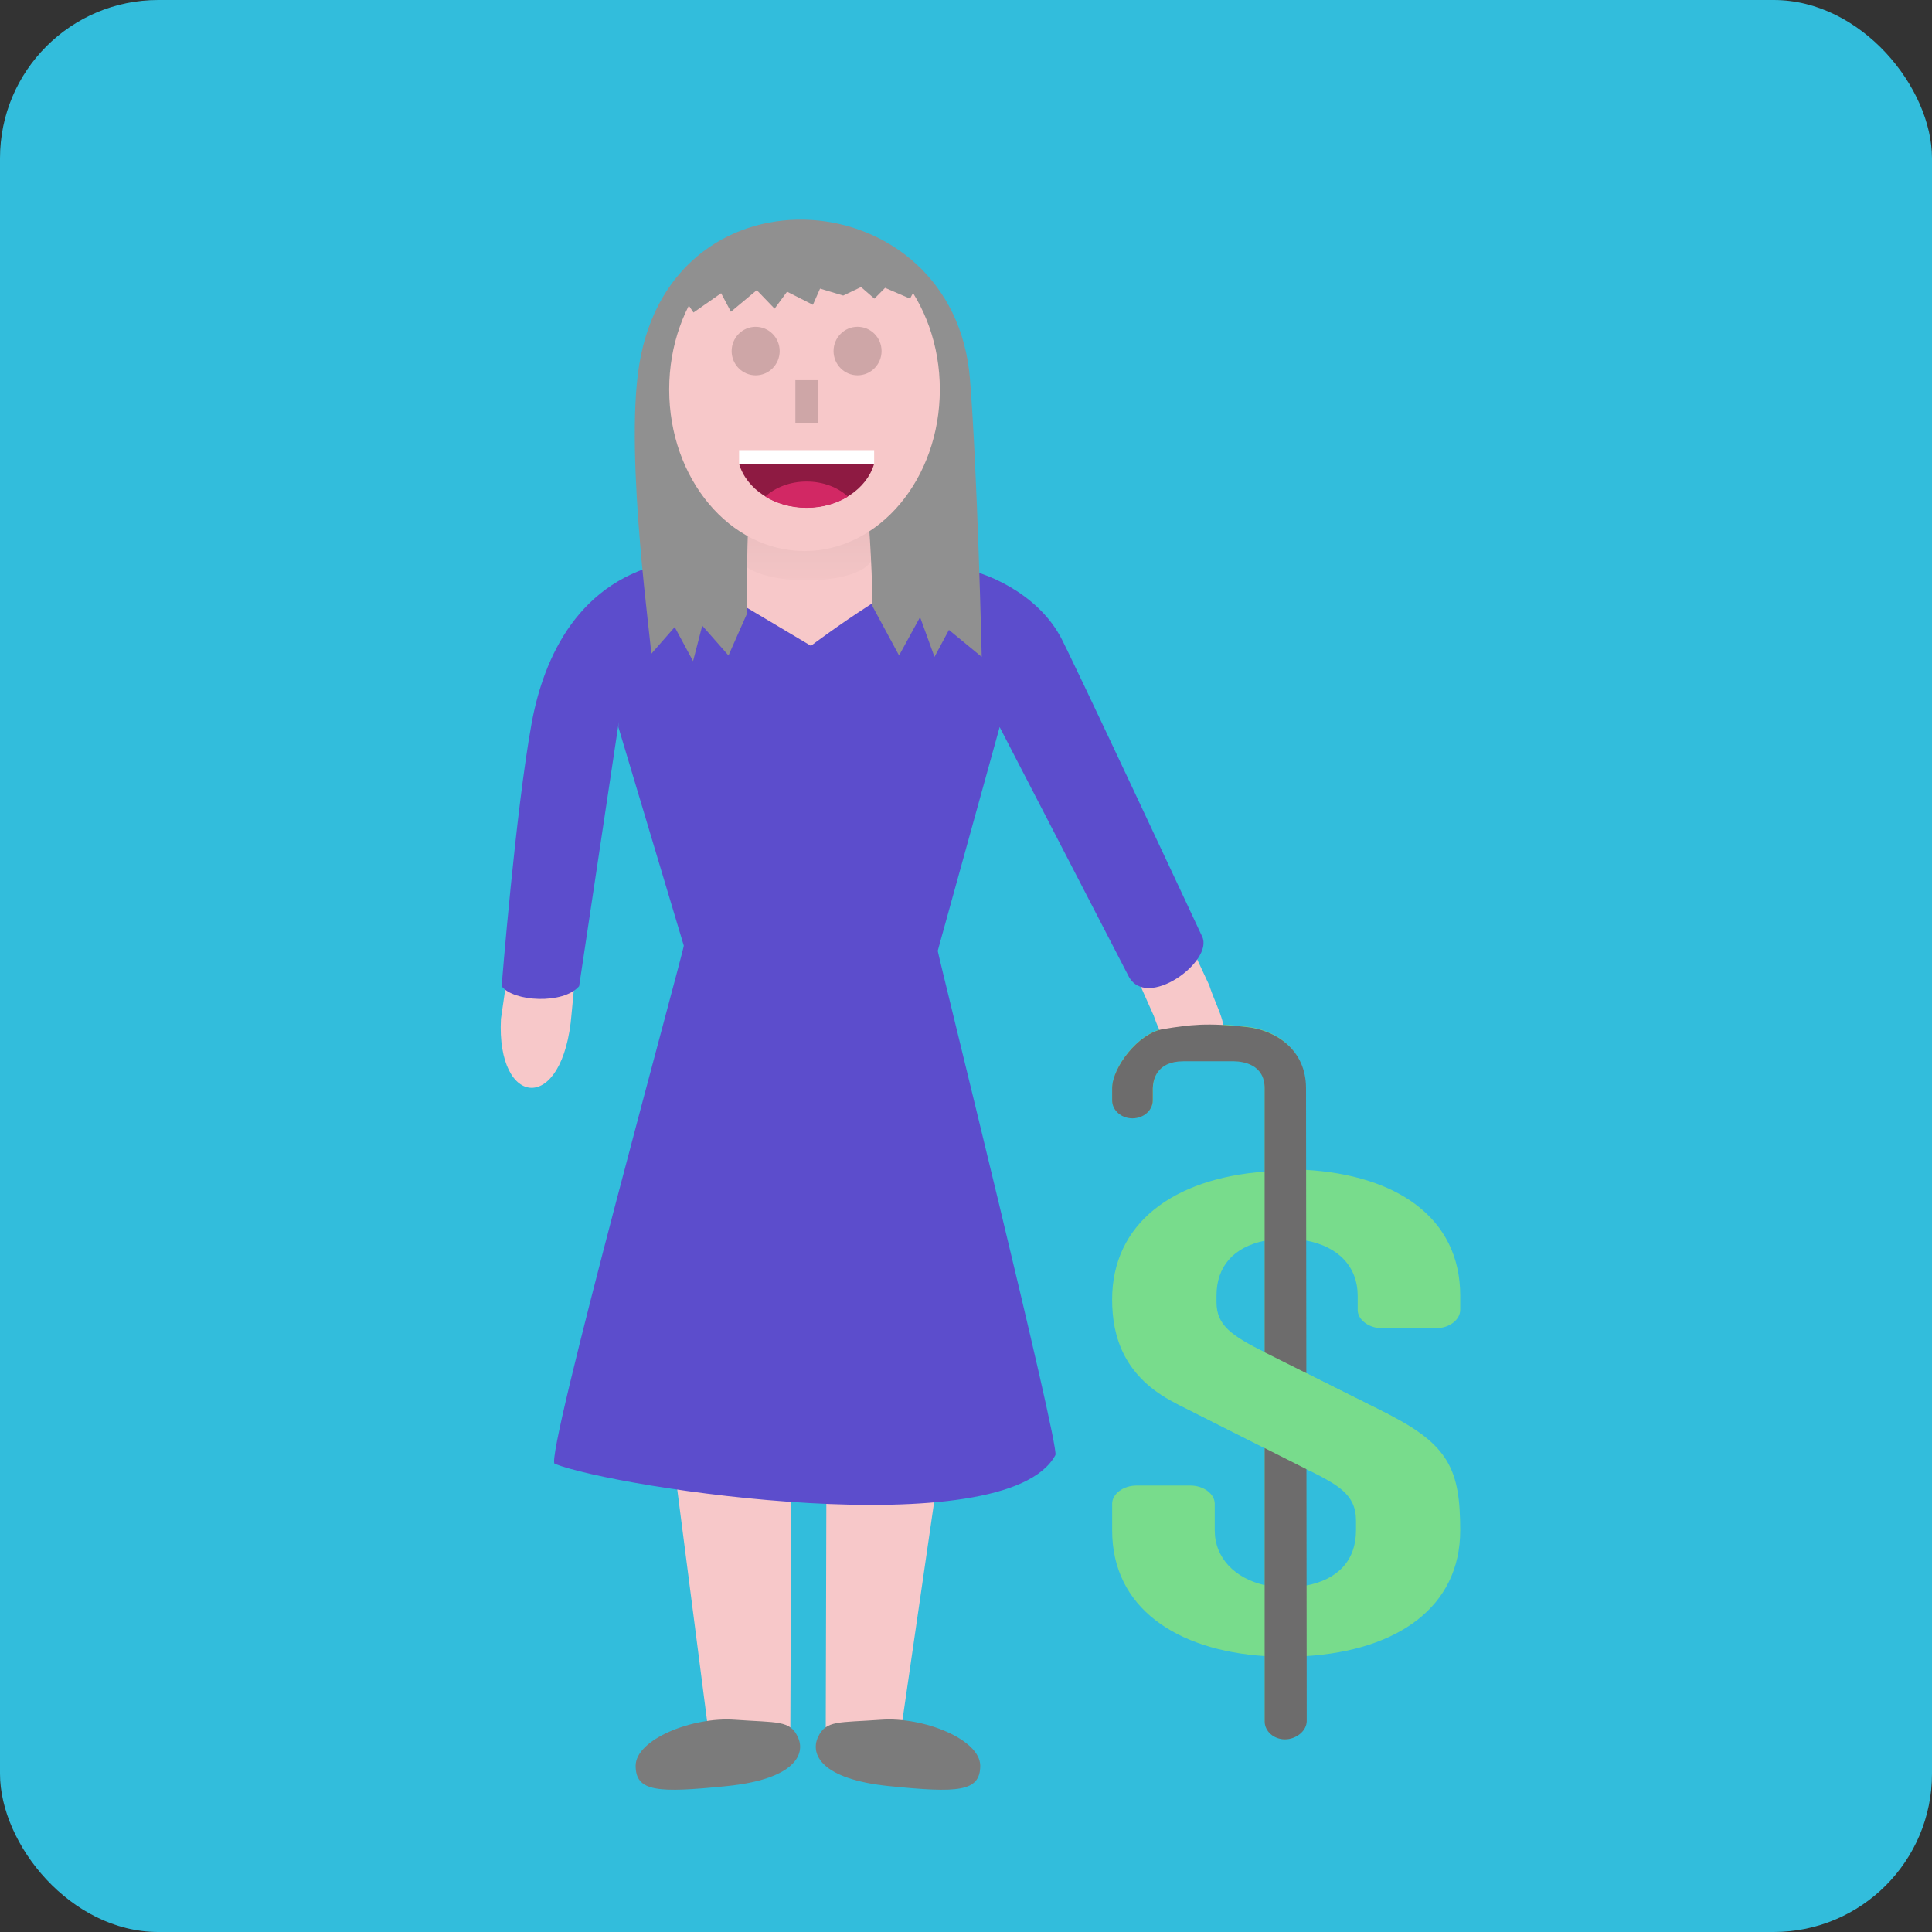 <?xml version="1.0" encoding="utf-8"?>
<svg id="svg7473" class="svg-edu-icon" width="23.424mm" height="23.424mm" viewBox="0 0 430 430" xmlns="http://www.w3.org/2000/svg">
  <rect x="0" y="0" width="430" height="430" fill="#333333" stroke="none"/>
  <defs id="defs7475">
    <g id="a">
      <path style="fill:#000000;stroke:none" d="m 29.6,37.7 q -2.7,-3.3 -6,-0.6 -12,9.6 -12,25.5 0,13.5 9.6,23.1 9.3,9.3 22.8,9.3 11.7,0 20.4,-6.9 3.3,-2.7 0.6,-6 -2.7,-3.3 -6,-0.6 -6.6,5.1 -15,5.1 -9.9,0 -16.8,-6.9 Q 20,72.5 20,62.6 20,51.2 29,43.7 32.3,41 29.6,37.7 M 42.8,17.6 q 2.1,-2.4 2.1,-5.4 0,-3 -2.1,-5.1 Q 40.7,5 37.7,5 q -3,0 -5.4,2.1 -2.1,2.1 -2.1,5.1 0,3.3 2.1,5.4 2.4,2.1 5.4,2.1 3,0 5.1,-2.1 M 84.2,86 q 4.2,0 4.2,-4.2 0,-4.2 -4.2,-4.2 l -3.9,0 -13.5,-22.5 -23.4,0 -0.9,-9.6 15.6,0 q 1.8,0 3.3,-1.2 1.2,-1.5 1.2,-3 0,-1.8 -1.2,-3 -1.5,-1.5 -3.3,-1.5 l -16.5,0 -0.9,-9 q -0.6,-4.2 -4.8,-3.6 -4.2,0.6 -3.6,4.5 l 3.6,34.8 26.1,0 13.5,22.5 8.7,0 z" id="path10780"/>
    </g>
    <linearGradient id="gradient-0" gradientUnits="userSpaceOnUse" x1="14.054" y1="10.639" x2="14.054" y2="15.529" gradientTransform="matrix(5.204, 0, 0, 5.508, 105.932, 49.351)">
      <stop offset="0" style="stop-color: rgb(229, 185, 186);"/>
      <stop offset="1" style="stop-color: rgb(247, 200, 201);"/>
    </linearGradient>
  </defs>
  <rect width="430" height="430" rx="35.229" ry="35.229" style="fill: rgb(50, 189, 220);"/>
  <path style="opacity:1;fill:#666666;fill-opacity:1;stroke:#000000;stroke-width:0.114;stroke-opacity:1" id="path10836"/>
  <path style="fill-opacity: 1; stroke: rgb(20, 33, 140); stroke-width: 0; stroke-miterlimit: 4; stroke-dasharray: none; stroke-opacity: 1; fill: rgb(120, 220, 140);" d="M 281.505 300.981 C 274.13 297.253 270.753 295.011 270.753 289.817 L 270.753 288.374 C 270.753 281.854 274.556 277.552 281.505 276.137 L 281.505 300.981 Z M 290.557 326.861 L 291.136 327.153 C 297.693 330.48 301.803 332.507 301.803 338.449 L 301.803 340.619 C 301.803 347.267 297.801 351.601 290.553 352.918 L 290.553 326.861 L 290.557 326.861 Z M 325 291.547 L 325 288.374 C 325 270.888 310.654 261.509 290.553 260.369 L 290.553 242.138 C 290.553 233.332 283.721 229.223 277.694 228.529 C 268.666 227.494 264.916 227.984 258.852 228.975 C 253.44 229.862 247.556 237.463 247.556 242.144 L 247.556 244.821 C 247.556 247.035 249.58 248.83 252.077 248.83 C 254.576 248.83 256.604 247.035 256.604 244.821 L 256.604 242.144 C 256.645 240.365 257.386 236.13 263.395 236.13 L 274.708 236.13 C 276.722 236.168 281.499 236.818 281.499 242.144 L 281.499 260.76 C 260.956 262.285 247.524 272.414 247.524 289.234 C 247.524 297.49 250.141 306.461 261.57 312.266 L 281.499 322.301 L 281.499 352.807 C 274.786 351.287 270.362 346.689 270.362 340.625 L 270.362 334.682 C 270.362 332.512 267.927 330.634 264.935 330.634 L 252.963 330.634 C 249.971 330.634 247.53 332.507 247.53 334.682 L 247.53 340.625 C 247.53 357.825 261.809 367.309 281.505 368.592 L 281.505 383.038 C 281.505 385.252 283.529 387.048 286.025 387.048 C 288.523 387.048 290.553 385.252 290.553 383.038 L 290.553 368.603 C 311.086 367.353 324.995 357.638 324.995 340.625 C 324.995 327.153 322.575 321.508 308.344 314.436 L 290.553 305.542 L 290.553 276.076 C 298.046 277.414 302.178 282.101 302.178 288.38 L 302.178 291.547 C 302.178 293.717 304.618 295.617 307.604 295.617 L 319.583 295.617 C 322.58 295.622 324.995 293.728 324.995 291.547" id="path6818"/>
  <path style="fill-opacity: 1; stroke: rgb(20, 33, 140); stroke-width: 0; stroke-miterlimit: 4; stroke-dasharray: none; stroke-opacity: 1; fill: rgb(247, 200, 201);" d="M 271.55 231.793 C 273.874 228.918 270.708 224.252 269.142 219.296 C 269.142 219.296 235.367 146.759 234.387 145.536 C 222.586 124.508 205.283 124.042 205.283 124.042 L 179.499 123.66 L 164.85 123.66 L 145.307 125.736 C 130.543 140.532 124.553 141.818 121.152 160.398 L 111.492 226.766 C 110.438 246.651 125.425 248.196 127.215 225.612 L 133.297 161.271 L 137.875 160.704 L 137.777 161.86 L 222.641 161.86 L 231.238 161.882 L 231.243 161.877 L 228.448 162.444 L 256.777 226.045 C 257.48 228.05 258.28 230.071 259.441 231.393" id="path-2"/>
  <path d="M 213.44 296.197 L 146.187 296.197 L 157.603 384.839 L 175.9 385.26 L 176.241 296.197 L 184.02 296.197 L 183.784 384.839 L 200.57 384.839 L 213.44 296.197 Z" style="fill-opacity: 1; stroke: rgb(37, 123, 110); stroke-width: 0; stroke-miterlimit: 4; stroke-dasharray: none; stroke-opacity: 1; fill: rgb(247, 200, 201);" id="path-9"/>
  <path style="fill-opacity: 1; stroke: rgb(20, 33, 140); stroke-width: 0; stroke-miterlimit: 4; stroke-dasharray: none; stroke-opacity: 1; fill: rgb(92, 77, 204);" d="M 267.541 208.405 C 267.541 208.405 236.798 142.578 235.82 141.356 C 230.658 132.153 219.46 126.972 212.108 126.179 C 204.77 125.386 180.489 143.735 180.489 143.735 L 149.092 125.059 C 128.868 129.026 121.014 146.165 118.314 161.009 C 114.742 180.644 111.646 219.497 111.646 219.497 C 114.311 222.978 125.382 223.567 128.895 219.497 L 137.724 160.665 L 137.627 161.822 L 152.189 210.472 C 152.189 211.697 121.066 324.822 123.45 325.782 C 136.87 331.191 223.799 344.337 234.897 323.857 C 235.918 321.973 208.708 212.259 208.708 211.625 L 222.49 161.822 L 251.142 217.184 C 255.083 225.065 270.287 213.897 267.541 208.405 Z" id="path-1"/>
  <path d="M 163.883 107.946 L 194.236 107.946 L 194.236 123.463 C 194.236 131.131 164.155 131.192 164.155 122.92 L 163.883 107.946 Z" style="fill: url(#gradient-0);"/>
  <path d="M 144.91 145.57 C 145.34 145.57 138.857 101.866 142.28 81.092 C 149.854 35.11 212.288 40.33 215.872 84.252 C 217.552 104.842 218.501 146.202 218.501 146.202 L 211.201 140.198 L 207.989 146.202 L 204.776 137.353 L 200.103 145.885 L 194.208 134.969 C 192.665 50.958 164.758 51.002 166.329 136.404 L 162.138 145.885 L 156.298 139.25 L 154.255 147.152 L 150.165 139.566 L 144.91 145.57 Z" style="stroke: black; stroke-width: 0; fill: rgb(144, 144, 144);"/>
  <path style="fill-opacity: 1; stroke: rgb(20, 33, 140); stroke-width: 0; stroke-miterlimit: 4; stroke-dasharray: none; stroke-opacity: 1; fill: rgb(247, 200, 201);" d="M 209.174 86.688 C 209.174 66.867 195.677 50.729 179.051 50.729 C 162.416 50.729 148.938 66.861 148.938 86.688 C 148.938 106.532 162.416 122.647 179.051 122.647 C 195.677 122.647 209.174 106.543 209.174 86.688" id="path-4"/>
  <path d="M 194.542 103.266 C 192.904 108.84 186.804 112.976 179.519 112.976 C 172.251 112.976 166.141 108.84 164.503 103.266 Z" style="fill: rgb(142, 26, 66);"/>
  <g transform="matrix(5.476, 0, 0, 4.664, 531.155, 666.966)">
    <ellipse transform="matrix(1, 0, 0, 1, -74.37, -139.718)" cx="8.086" cy="13.468" rx="0.976" ry="1.158" style="fill: rgb(206, 166, 167);"/>
    <ellipse transform="matrix(1, 0, 0, 1, -70.228, -139.719)" cx="8.086" cy="13.468" rx="0.976" ry="1.158" style="fill: rgb(206, 166, 167);"/>
  </g>
  <rect x="176.788" y="82.612" width="5.016" height="9.589" style="fill: rgb(206, 166, 167);" transform="matrix(1, 0, 0, 1, 0.237, 2)"/>
  <path d="M 188.725 110.525 C 186.157 112.095 182.97 113.02 179.524 113.02 C 176.081 113.02 172.896 112.095 170.324 110.525 C 172.547 108.476 175.841 107.176 179.524 107.176 C 183.211 107.176 186.509 108.476 188.725 110.525 Z" style="fill: rgb(210, 40, 100);"/>
  <rect x="164.496" y="100.186" width="30.06" height="3.057" style="fill: rgb(255, 255, 255);"/>
  <path style="fill-opacity: 1; stroke-miterlimit: 4; stroke-dasharray: none; stroke-linecap: round; stroke: rgb(86, 86, 86); stroke-width: 0; fill: rgb(109, 108, 108);" d="M 290.679 242.216 C 290.679 233.409 283.689 229.3 277.663 228.606 C 268.635 227.571 264.883 228.061 258.821 229.053 C 253.41 229.939 247.524 237.54 247.524 242.221 L 247.524 244.898 C 247.524 247.112 249.548 248.907 252.046 248.907 C 254.544 248.907 256.574 247.112 256.574 244.898 L 256.574 242.221 C 256.616 240.442 257.353 236.207 263.364 236.207 L 274.677 236.207 C 276.691 236.245 281.466 236.895 281.466 242.221 L 281.472 383.116 C 281.472 385.33 283.496 387.125 285.994 387.125 C 288.493 387.125 290.836 385.248 290.836 383.034" id="path-5"/>
  <path style="fill-opacity: 1; stroke: rgb(20, 33, 140); stroke-width: 0; stroke-miterlimit: 4; stroke-dasharray: none; stroke-opacity: 1; fill: rgb(120, 220, 140);" d="M 261.839 312.387 L 291.54 327.374 C 291.54 327.374 322.846 321.629 308.613 314.557 L 280.641 300.563" id="path-6"/>
  <path d="M 150.977 64.579 C 157.988 47.365 192.516 44.254 205.328 61.145 L 202.55 66.467 L 196.997 64.064 L 194.616 66.467 L 191.643 63.892 L 187.673 65.781 L 182.517 64.235 L 180.929 67.839 L 175.176 64.922 L 172.4 68.698 L 168.433 64.579 L 162.68 69.384 L 160.497 65.266 L 154.349 69.556 L 150.977 64.579 Z" style="stroke: black; stroke-width: 0; fill: rgb(144, 144, 144);"/>
  <path d="M 177.579 386.618 C 179.354 390.425 176.915 396.002 161.692 397.535 C 146.47 399.068 141.473 398.845 141.473 393.001 C 141.473 387.156 154.06 382.071 163.532 382.756 C 173.003 383.441 175.805 382.811 177.579 386.618 Z" style="fill: rgb(123, 123, 123);"/>
  <path d="M 216.395 394.521 C 218.169 390.714 215.731 385.137 200.508 383.604 C 185.285 382.071 180.289 382.294 180.289 388.138 C 180.289 393.983 192.876 399.068 202.347 398.384 C 211.819 397.699 214.621 398.328 216.395 394.521 Z" style="fill: rgb(123, 123, 123);" transform="matrix(-1, 0, 0, -1, 398.458, 781.139)"/>
</svg>